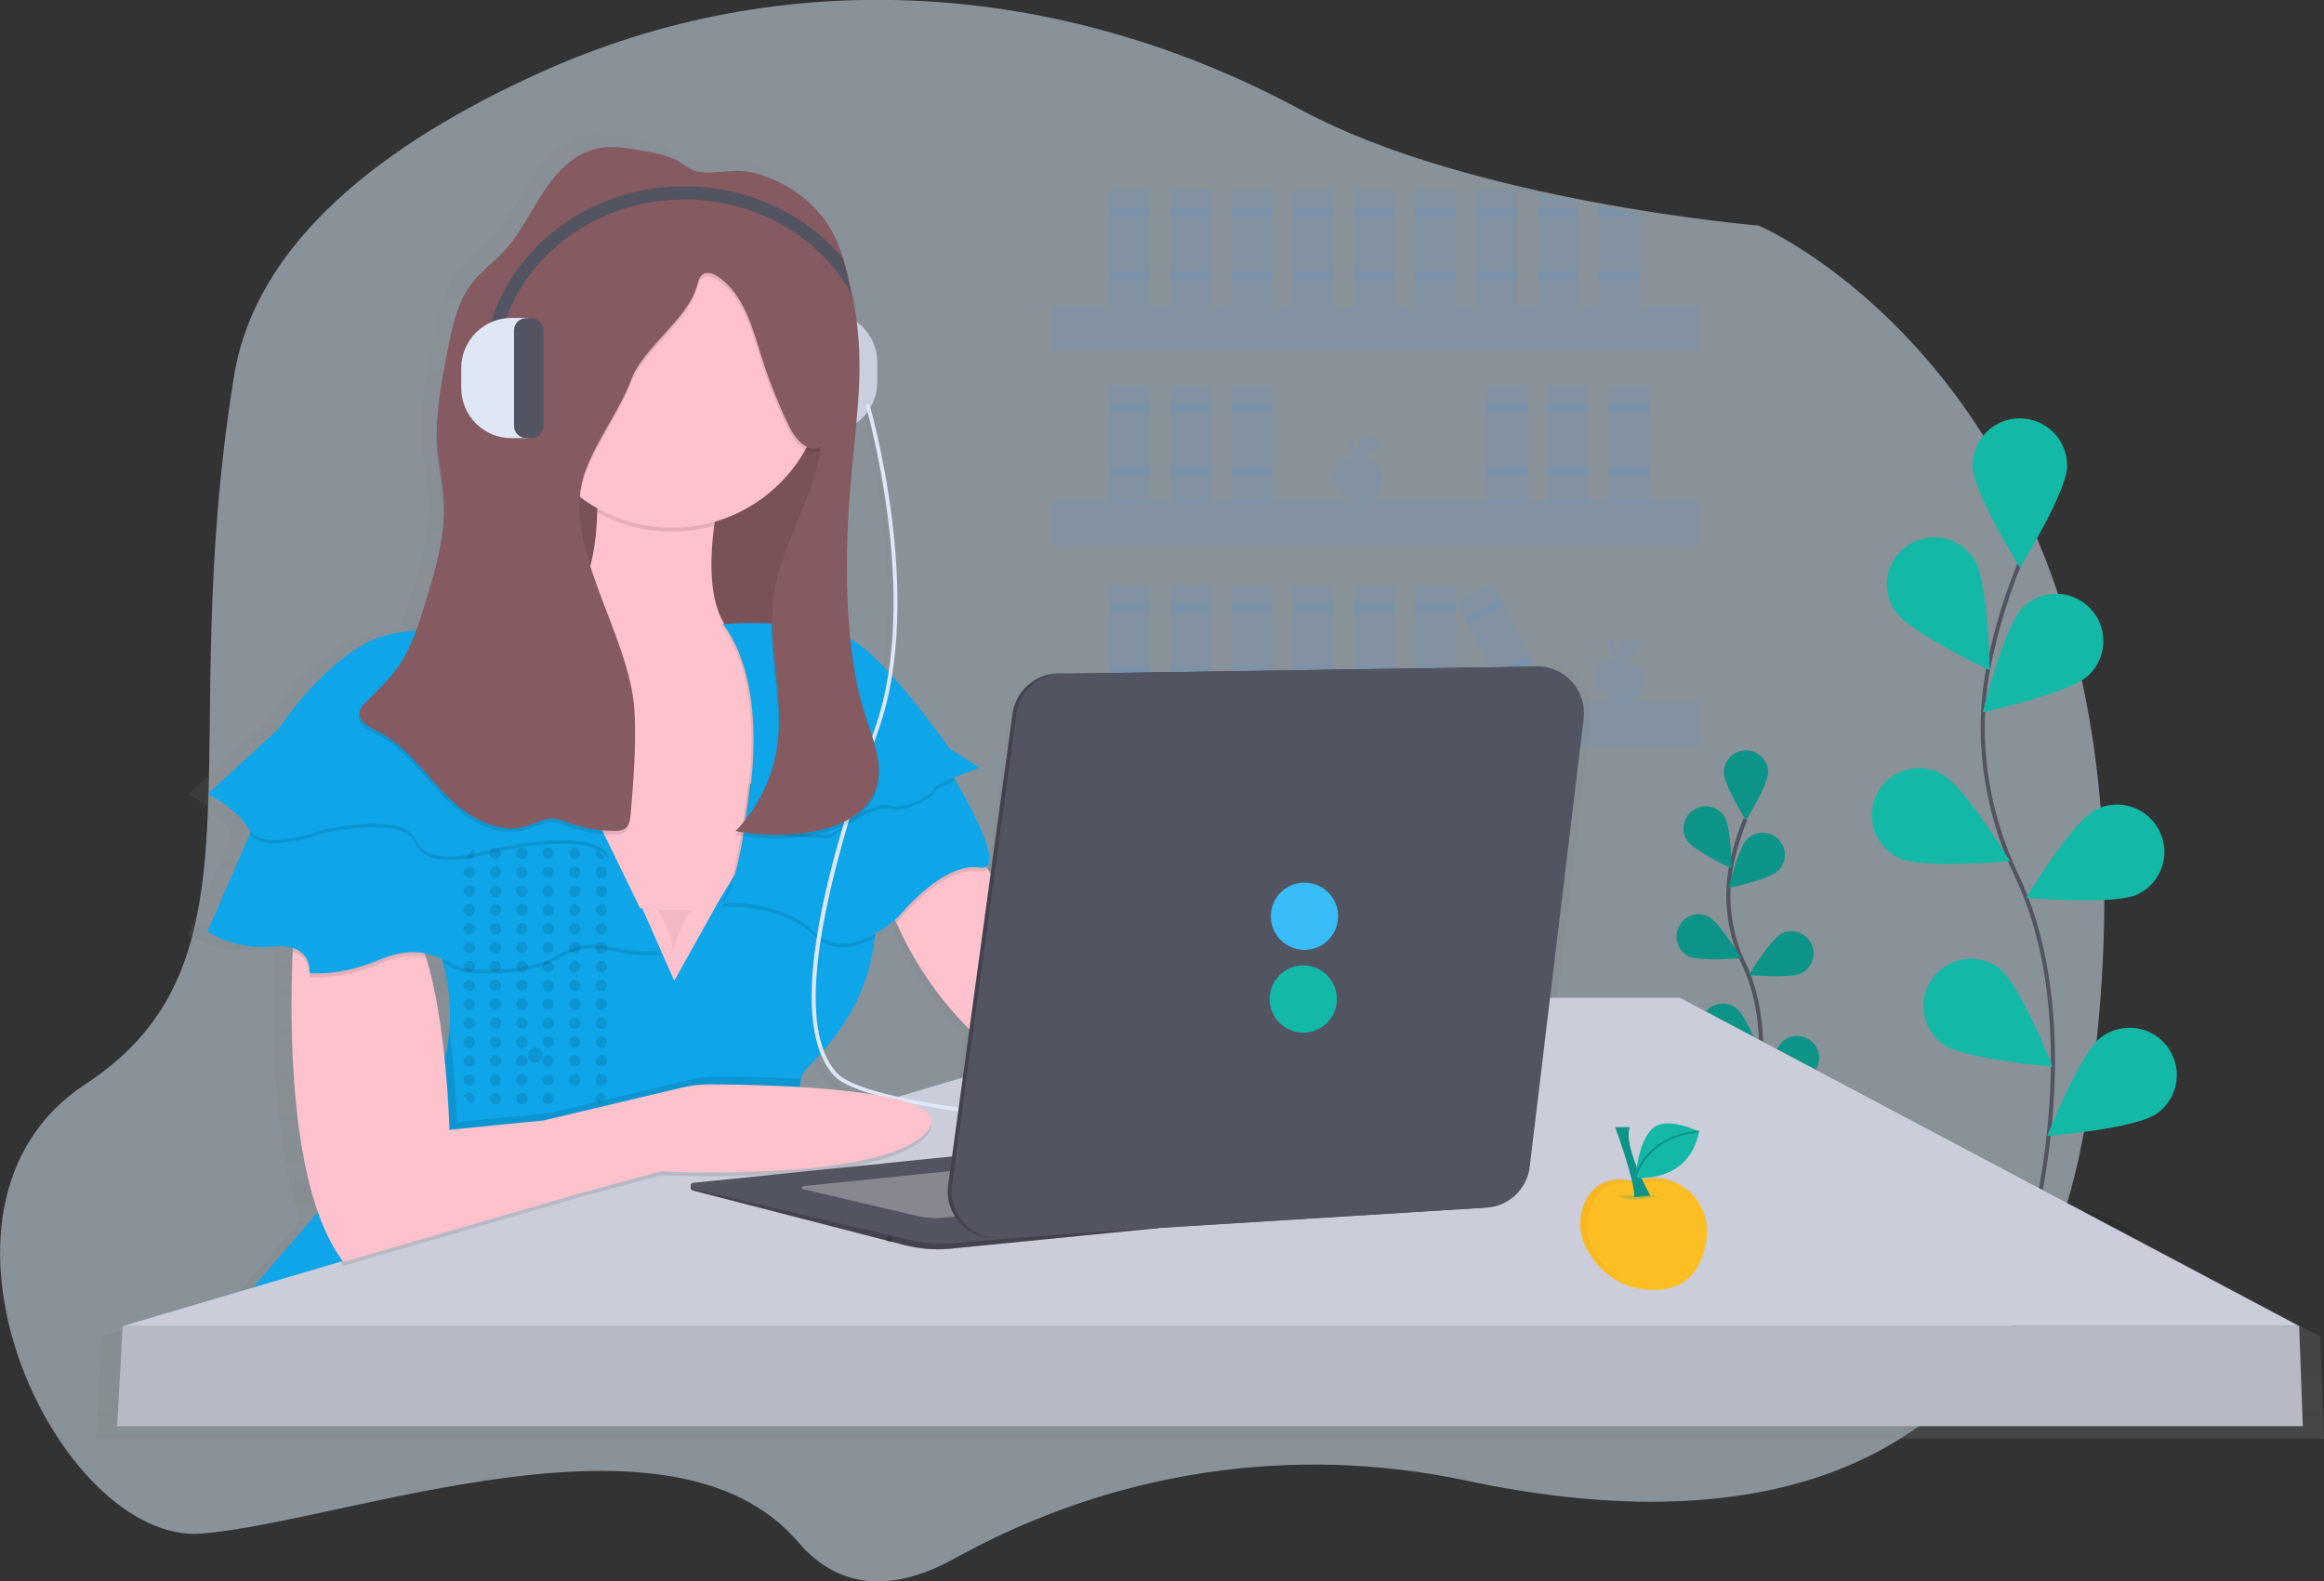 <?xml version="1.0" encoding="utf-8"?>
<!-- Generator: Adobe Illustrator 24.1.1, SVG Export Plug-In . SVG Version: 6.00 Build 0)  -->
<svg version="1.1" id="_x33_10c3e5b-d44f-464b-a9f2-e9edade79978"
	 xmlns="http://www.w3.org/2000/svg" xmlns:xlink="http://www.w3.org/1999/xlink" x="0px" y="0px" viewBox="0 0 1140.2 776"
	 style="enable-background:new 0 0 1140.2 776;" xml:space="preserve">
<rect x="0" y="0" width="1140.2" height="776" fill="#333333" stroke="none"/>
<style type="text/css">
	.st0{opacity:0.5;fill:#E0F2FE;enable-background:new    ;}
	.st1{opacity:0.1;fill:#428DFC;enable-background:new    ;}
	.st2{opacity:0.1;}
	.st3{fill:#428DFC;}
	.st4{opacity:0.2;fill:#428DFC;enable-background:new    ;}
	.st5{opacity:0.1;enable-background:new    ;}
	.st6{fill:none;stroke:#535461;stroke-width:2;stroke-miterlimit:10;}
	.st7{fill:#14B8A6;}
	.st8{fill:#0D9488;}
	.st9{fill:url(#SVGID_1_);}
	.st10{fill:#DFE6F5;}
	.st11{fill:#535461;}
	.st12{fill:#865A61;}
	.st13{fill:#FDC2CC;}
	.st14{fill:#0EA5E9;}
	.st15{fill:#CBCDDA;}
	.st16{opacity:0.2;enable-background:new    ;}
	.st17{opacity:0.3;fill:#FFFFFF;enable-background:new    ;}
	.st18{opacity:5.000000e-02;enable-background:new    ;}
	.st19{fill:#FBBF24;}
	.st20{opacity:0.1;fill:#D97706;enable-background:new    ;}
	.st21{opacity:0.2;fill:#0D9488;enable-background:new    ;}
	.st22{fill:#38BDF8;}
</style>
<path class="st0" d="M468.6,764.6c77.1-42.7,165.1-56.3,251.2-38c121.9,25.9,275.2,15.8,304.8-184.2
	c50.7-341.5-161.7-431.7-161.7-431.7S721.6,98.9,638.1,53.8c-118.7-64-254.3-72.2-373.5-18c-76.3,34.6-139.1,82.8-149.8,148.9
	c-30,185,19.3,286.9-72.9,347.3S28.5,758.3,99.1,752.5s230.3-68.7,292.5,4.2C413.8,782.6,441.7,779.5,468.6,764.6z"/>
<rect x="516.3" y="150.2" class="st1" width="318" height="22"/>
<rect x="516.3" y="245.2" class="st1" width="318" height="22"/>
<rect x="516.3" y="344.2" class="st1" width="318" height="22"/>
<rect x="544.3" y="93.2" class="st1" width="20" height="57"/>
<rect x="544.3" y="102.2" class="st1" width="20" height="4"/>
<rect x="544.3" y="133.2" class="st1" width="20" height="4"/>
<rect x="574.3" y="93.2" class="st1" width="20" height="57"/>
<rect x="574.3" y="102.2" class="st1" width="20" height="4"/>
<rect x="574.3" y="133.2" class="st1" width="20" height="4"/>
<rect x="604.3" y="93.2" class="st1" width="20" height="57"/>
<rect x="604.3" y="102.2" class="st1" width="20" height="4"/>
<rect x="604.3" y="133.2" class="st1" width="20" height="4"/>
<rect x="634.3" y="93.2" class="st1" width="20" height="57"/>
<rect x="634.3" y="102.2" class="st1" width="20" height="4"/>
<rect x="634.3" y="133.2" class="st1" width="20" height="4"/>
<rect x="664.3" y="93.2" class="st1" width="20" height="57"/>
<rect x="664.3" y="102.2" class="st1" width="20" height="4"/>
<rect x="664.3" y="133.2" class="st1" width="20" height="4"/>
<rect x="694.3" y="93.2" class="st1" width="20" height="57"/>
<rect x="694.3" y="102.2" class="st1" width="20" height="4"/>
<rect x="694.3" y="133.2" class="st1" width="20" height="4"/>
<rect x="724.3" y="93.2" class="st1" width="20" height="57"/>
<rect x="724.3" y="102.2" class="st1" width="20" height="4"/>
<rect x="724.3" y="133.2" class="st1" width="20" height="4"/>
<rect x="726.3" y="287.2" transform="matrix(0.894 -0.448 0.448 0.894 -63.398 363.501)" class="st1" width="20" height="57"/>
<rect x="718.4" y="298" transform="matrix(0.894 -0.448 0.448 0.894 -57.217 358.288)" class="st1" width="20" height="4"/>
<rect x="732.3" y="325.7" transform="matrix(0.894 -0.448 0.448 0.894 -68.157 367.452)" class="st1" width="20" height="4"/>
<rect x="544.3" y="189.2" class="st1" width="20" height="57"/>
<rect x="544.3" y="198.2" class="st1" width="20" height="4"/>
<rect x="544.3" y="229.2" class="st1" width="20" height="4"/>
<rect x="574.3" y="189.2" class="st1" width="20" height="57"/>
<rect x="574.3" y="198.2" class="st1" width="20" height="4"/>
<rect x="574.3" y="229.2" class="st1" width="20" height="4"/>
<rect x="604.3" y="189.2" class="st1" width="20" height="57"/>
<rect x="604.3" y="198.2" class="st1" width="20" height="4"/>
<rect x="604.3" y="229.2" class="st1" width="20" height="4"/>
<rect x="729.3" y="189.2" class="st1" width="20" height="57"/>
<rect x="729.3" y="198.2" class="st1" width="20" height="4"/>
<rect x="729.3" y="229.2" class="st1" width="20" height="4"/>
<rect x="759.3" y="189.2" class="st1" width="20" height="57"/>
<rect x="759.3" y="198.2" class="st1" width="20" height="4"/>
<rect x="759.3" y="229.2" class="st1" width="20" height="4"/>
<rect x="789.3" y="189.2" class="st1" width="20" height="57"/>
<rect x="789.3" y="198.2" class="st1" width="20" height="4"/>
<rect x="789.3" y="229.2" class="st1" width="20" height="4"/>
<rect x="544.3" y="287.2" class="st1" width="20" height="57"/>
<rect x="544.3" y="296.2" class="st1" width="20" height="4"/>
<rect x="544.3" y="327.2" class="st1" width="20" height="4"/>
<rect x="574.3" y="287.2" class="st1" width="20" height="57"/>
<rect x="574.3" y="296.2" class="st1" width="20" height="4"/>
<rect x="574.3" y="327.2" class="st1" width="20" height="4"/>
<rect x="604.3" y="287.2" class="st1" width="20" height="57"/>
<rect x="604.3" y="296.2" class="st1" width="20" height="4"/>
<rect x="604.3" y="327.2" class="st1" width="20" height="4"/>
<rect x="634.3" y="287.2" class="st1" width="20" height="57"/>
<rect x="634.3" y="296.2" class="st1" width="20" height="4"/>
<rect x="634.3" y="327.2" class="st1" width="20" height="4"/>
<rect x="664.3" y="287.2" class="st1" width="20" height="57"/>
<rect x="664.3" y="296.2" class="st1" width="20" height="4"/>
<rect x="664.3" y="327.2" class="st1" width="20" height="4"/>
<rect x="694.3" y="287.2" class="st1" width="20" height="57"/>
<rect x="694.3" y="296.2" class="st1" width="20" height="4"/>
<rect x="694.3" y="327.2" class="st1" width="20" height="4"/>
<path class="st1" d="M774.3,98.3v51.9h-20V94.5C761,95.7,767.6,96.9,774.3,98.3z"/>
<rect x="754.3" y="102.2" class="st1" width="20" height="4"/>
<rect x="754.3" y="133.2" class="st1" width="20" height="4"/>
<path class="st1" d="M804.3,105.2v45h-20v-49.8c2.6,0.6,5.2,1.2,7.8,1.8C796.1,103.2,800.2,104.2,804.3,105.2z"/>
<path class="st1" d="M804.3,105.2v1h-20v-4h7.8C796.1,103.2,800.2,104.2,804.3,105.2z"/>
<rect x="784.3" y="133.2" class="st1" width="20" height="4"/>
<g class="st2">
	<path class="st3" d="M664.7,225.5c0,0-6.1-2.1-9,3.3c-1.6,2.9-1.5,6.5,0.1,9.4c1.9,3.5,5.9,8,13.3,7.6c6.3-0.3,8.5-5.2,9-9.7
		c0.7-5.5-3.2-10.5-8.7-11.1c-1.5-0.2-3.1,0-4.5,0.5H664.7z"/>
	<path class="st1" d="M657.1,238.6c-1.6-2.9-1.7-6.4-0.1-9.4c2.9-5.3,9-3.3,9-3.3l0.3-0.1c2.3-0.8,4.9-0.8,7.1,0.2
		c-2.5-1.5-5.6-1.8-8.4-0.8l-0.3,0.1c0,0-6.1-2.1-9,3.3c-1.6,2.9-1.5,6.5,0.1,9.4c1.5,2.9,3.9,5.1,6.9,6.5
		C660.3,243.1,658.4,241.1,657.1,238.6z"/>
	<path class="st4" d="M661.5,228.1c0,0,2.3,1.8,7.7,0"/>
	<path class="st3" d="M661,215.2c0,0,3.8,10.4,3.5,13.2l3-0.3c0,0-5.1-9.1-3.8-12.9H661z"/>
	<path class="st4" d="M661,215.2c0,0,3.8,10.4,3.5,13.2l3-0.3c0,0-5.1-9.1-3.8-12.9H661z"/>
	<path class="st3" d="M676.8,216.1c0,0-6.1-3.1-8.8-0.5s-3.1,9.1-3.1,9.1S674.8,226,676.8,216.1z"/>
	<path class="st1" d="M676.8,216.1c0,0-6.1-3.1-8.8-0.5s-3.1,9.1-3.1,9.1S674.8,226,676.8,216.1z"/>
	<path class="st3" d="M664.9,224.7c0,0,1.6-7.6,11.9-8.6"/>
</g>
<g class="st2">
	<path class="st3" d="M792.7,324.5c0,0-6.1-2.1-9,3.3c-1.6,2.9-1.5,6.5,0.1,9.4c1.9,3.5,5.9,8,13.3,7.6c6.3-0.3,8.5-5.2,9-9.7
		c0.7-5.5-3.2-10.5-8.7-11.1c-1.5-0.2-3.1,0-4.5,0.5L792.7,324.5z"/>
	<path class="st1" d="M785.1,337.6c-1.6-2.9-1.7-6.4-0.1-9.4c2.9-5.3,9-3.3,9-3.3l0.3-0.1c2.3-0.8,4.9-0.8,7.1,0.2
		c-2.5-1.5-5.6-1.8-8.4-0.8l-0.3,0.1c0,0-6.1-2.1-9,3.3c-1.6,2.9-1.5,6.5,0.1,9.4c1.5,2.9,3.9,5.1,6.9,6.5
		C788.3,342.1,786.4,340.1,785.1,337.6z"/>
	<path class="st4" d="M789.5,327.1c0,0,2.3,1.8,7.7,0"/>
	<path class="st3" d="M789,314.2c0,0,3.8,10.4,3.5,13.2l3-0.3c0,0-5.1-9.1-3.8-12.9L789,314.2L789,314.2z"/>
	<path class="st4" d="M789,314.2c0,0,3.8,10.4,3.5,13.2l3-0.3c0,0-5.1-9.1-3.8-12.9L789,314.2L789,314.2z"/>
	<path class="st3" d="M804.8,315.1c0,0-6.1-3.1-8.8-0.5s-3.1,9.1-3.1,9.1S802.8,325,804.8,315.1z"/>
	<path class="st1" d="M804.8,315.1c0,0-6.1-3.1-8.8-0.5s-3.1,9.1-3.1,9.1S802.8,325,804.8,315.1z"/>
	<path class="st3" d="M792.9,323.7c0,0,1.6-7.6,11.9-8.6"/>
</g>
<ellipse class="st5" cx="995" cy="610.8" rx="54" ry="19.2"/>
<path class="st6" d="M995.1,611c0,0,30.8-104.6-5.8-181.6c-15.3-32.3-20.5-68.6-13.4-103.6c3.4-16.6,8.3-32.9,14.7-48.6"/>
<path class="st7" d="M967.8,228.5c0,12.8,23.2,50,23.2,50s23.2-37.2,23.2-50s-10.4-23.2-23.2-23.2
	C978.2,205.2,967.8,215.6,967.8,228.5C967.8,228.4,967.8,228.5,967.8,228.5L967.8,228.5z"/>
<path class="st7" d="M929.5,299.5c7,10.8,46.7,29.4,46.7,29.4s-0.7-43.8-7.7-54.6c-7-10.8-21.3-13.9-32.1-6.9
	C925.5,274.3,922.5,288.7,929.5,299.5L929.5,299.5z"/>
<path class="st7" d="M931.1,420.8c11.5,5.8,55.1,1.8,55.1,1.8s-22.7-37.5-34.2-43.2c-11.4-5.8-25.4-1.2-31.2,10.3
	C915.1,401.1,919.7,415,931.1,420.8L931.1,420.8z"/>
<path class="st7" d="M953.1,512.3c10.3,7.6,54,11.1,54,11.1S991,482.6,980.7,475s-24.8-5.5-32.5,4.9
	C940.6,490.2,942.8,504.7,953.1,512.3L953.1,512.3z"/>
<path class="st7" d="M1024.8,331.3c-9.2,8.9-52,18.2-52,18.2s10.5-42.5,19.7-51.5s23.8-8.8,32.8,0.3s8.8,23.8-0.3,32.8
	C1025,331.2,1024.9,331.2,1024.8,331.3L1024.8,331.3z"/>
<path class="st7" d="M1049.1,438.7c-11.4,5.8-55.1,1.8-55.1,1.8s22.7-37.5,34.2-43.2c11.4-5.8,25.4-1.2,31.2,10.3
	S1060.6,432.9,1049.1,438.7L1049.1,438.7z"/>
<path class="st7" d="M1058.4,546.3c-10.3,7.6-54,11.1-54,11.1s16.1-40.8,26.4-48.4c10.2-7.7,24.8-5.7,32.5,4.5
	c7.7,10.2,5.7,24.8-4.5,32.5C1058.7,546,1058.6,546.1,1058.4,546.3L1058.4,546.3z"/>
<ellipse class="st5" cx="860.6" cy="555.6" rx="54" ry="19.2"/>
<path class="st6" d="M858.4,558.4c0,0,14.4-49-2.7-85.1c-7.3-15.1-9.5-32.1-6.3-48.6c1.6-7.8,3.9-15.4,6.9-22.8"/>
<path class="st8" d="M845.7,379.1c0,6,10.9,23.4,10.9,23.4s10.9-17.4,10.9-23.4s-4.9-10.9-10.9-10.9S845.7,373.1,845.7,379.1
	L845.7,379.1z"/>
<path class="st8" d="M827.7,412.4c3.3,5,21.9,13.8,21.9,13.8s-0.3-20.5-3.6-25.6c-3.3-5-10-6.5-15-3.2
	C825.9,400.6,824.4,407.4,827.7,412.4z"/>
<path class="st8" d="M828.5,469.3c5.4,2.7,25.8,0.8,25.8,0.8s-10.7-17.5-16-20.3c-5.4-2.7-11.9-0.5-14.6,4.8
	S823.1,466.6,828.5,469.3L828.5,469.3z"/>
<path class="st8" d="M838.8,512.1c4.8,3.6,25.3,5.2,25.3,5.2s-7.5-19.1-12.4-22.7c-4.8-3.6-11.6-2.5-15.2,2.3
	C832.9,501.8,833.9,508.6,838.8,512.1L838.8,512.1z"/>
<path class="st8" d="M872.4,427.3c-4.3,4.2-24.4,8.5-24.4,8.5s4.9-19.9,9.2-24.1s11.2-4.1,15.4,0.2
	C876.8,416.3,876.7,423.1,872.4,427.3L872.4,427.3L872.4,427.3z"/>
<path class="st8" d="M883.8,477.6c-5.4,2.7-25.8,0.8-25.8,0.8s10.7-17.5,16-20.3c5.4-2.7,11.9-0.5,14.6,4.8S889.1,474.9,883.8,477.6
	L883.8,477.6L883.8,477.6z"/>
<path class="st8" d="M888.1,528c-4.8,3.6-25.3,5.2-25.3,5.2s7.5-19.1,12.4-22.7c4.8-3.6,11.6-2.6,15.2,2.3
	C894,517.6,892.9,524.4,888.1,528z"/>
<linearGradient id="SVGID_1_" gradientUnits="userSpaceOnUse" x1="623.54" y1="587.9" x2="623.54" y2="-51.927" gradientTransform="matrix(1 0 0 1 -29.89 118)">
	<stop  offset="0" style="stop-color:#808080;stop-opacity:0.25"/>
	<stop  offset="0.54" style="stop-color:#808080;stop-opacity:0.12"/>
	<stop  offset="1" style="stop-color:#808080;stop-opacity:0.1"/>
</linearGradient>
<path class="st9" d="M1138.3,655.8L828.7,491.6h-64.9l16.8-139.8c1.5-12.7-7.5-24.3-20.2-25.8c-0.2,0-0.3,0-0.5-0.1l-1.7,0.1H758
	l-236.2,3.6c-12.5-0.9-23.8,7.4-26.6,19.6l-11,80.4l-1.6-2.4l-0.8-1.2c5.8-3.8-5.7-26.3-15.4-43l-0.9-1.5c6.2-2.6,13-5,13-5
	l-15.2-9.5c0,0-13.9-20.2-28.8-36.5c10-62.6-11.1-135-11.4-136l-0.6,0.1c2.9-4.7,4.5-10.2,4.5-15.8l0,0c0-8.6-3.7-16.8-10.1-22.5
	c-0.6-5.4-1.4-10.9-2.7-16.7l0,0c-0.2-1-0.5-2.1-0.7-3.2c-1.1-5-2.3-10-3.8-14.9c-1-3.5-2.3-6.9-3.9-10.2
	c-7.8-16.6-24-28.5-41.8-32.7c-9.1-2.2-18.5,1.2-27.1-0.4c-4.3-0.8-8.1-4.9-12.3-6.6c-5.3-2.1-11.1-3.1-16.7-4
	c-7-1.2-14.3-2.3-21.2-0.8c-11.5,2.5-20.3,11.8-26.7,21.7c-6.4,9.8-11.5,20.7-19.4,29.4c-5.3,5.8-11.9,10.5-16.6,16.7
	c-7,9.2-9.4,21-11.7,32.4c-2.8,14.1-5.6,28.3-5.5,42.6c0,3.3,0.1,6.6,0.3,10c0.7,8.5,2.7,16.9,3.1,25.5c0,0.9,0.1,1.8,0.1,2.8
	c-0.1,15.6-4.7,31-9.3,46c-1.5,4.8-2.9,9.6-4.7,14.3c-9.2,0.8-18,2.6-24.7,6.2c-24.5,13.1-43.4,42.4-43.4,42.4l-35.9,33
	c0,0,14.2,6.6,20.8,17.9c0.2,0.4,0.5,0.8,0.8,1.1l-0.5,1.2l-21.1,48.6c0,0,13.2,9.4,33,7.5c3.2-0.4,6.5-0.2,9.6,0.7
	c0,0.6-0.1,1.2-0.1,1.8c-1.2,27.8-1.9,88.8,12.6,130l-32.5,38l-65,19.3l-2.8,50h1093.1L1138.3,655.8z M200.8,469.4
	c2.8,0.6,5.5,1.4,8.1,2.6v34.8c-1.7-12.3-4.1-24.9-7.4-35.3C201.3,470.7,201.1,470.1,200.8,469.4z M388.5,536.3c0-0.1,0-0.2,0-0.4
	c0-1.2,0.2-2.4,0.5-3.6c0.4-1.8,1.3-3.5,2.6-4.9c2.4-2.4,4.9-5,7.4-7.8c1.5,4,3.7,7.6,6.5,10.8c3.2,3.6,10.3,6.8,20.4,9.7
	C413.6,538.2,401.1,536.9,388.5,536.3L388.5,536.3z M470.1,531.5l-32.7,9.7c-15.5-3.5-26.4-7.4-30.5-12c-2.8-3.3-5.1-7.1-6.5-11.2
	c11.7-13.5,23-31.7,25.6-56.5c0.1-0.7,0.1-1.3,0.2-2c3.5-2,6.9-4.4,10-7l0.6,1.4c8.8,20,21.2,38.1,36.7,53.6L470.1,531.5z
	 M421.7,196.1c2.6,9.3,20,74.9,11.3,132.6c-5.4-5.9-10.9-11.1-15.9-14.5c-1.2-0.8-2.4-1.5-3.6-2.2c-1.1-10.6-1.6-21.5-1.7-32.4
	c0.1-13.5,0.9-26.8,2-39.5c1.2-13.5,2.6-26.3,3.5-38.9C418.9,199.6,420.4,197.9,421.7,196.1z"/>
<path class="st10" d="M405.8,212.2h-8.5l0,0v-59l0,0h8.5c13.6,0,24.6,11,24.6,24.6v9.8C430.3,201.2,419.4,212.2,405.8,212.2
	L405.8,212.2z"/>
<path class="st11" d="M398.4,212.2H396c-3.3,0-6-2.7-6-6v-46.9c0-3.3,2.7-6,6-6h2.4c3.3,0,6,2.7,6,6v46.9
	C404.5,209.5,401.8,212.2,398.4,212.2z"/>
<g class="st2">
	<path d="M405.8,212.2h-8.5l0,0v-59l0,0h8.5c13.6,0,24.6,11,24.6,24.6v9.8C430.3,201.2,419.4,212.2,405.8,212.2L405.8,212.2z"/>
	<path d="M398.4,212.2H396c-3.3,0-6-2.7-6-6v-46.9c0-3.3,2.7-6,6-6h2.4c3.3,0,6,2.7,6,6v46.9C404.5,209.5,401.8,212.2,398.4,212.2z"
		/>
</g>
<rect x="260.7" y="184.4" class="st12" width="149.1" height="154.6"/>
<rect x="260.7" y="163.1" class="st5" width="149.1" height="154.6"/>
<path class="st13" d="M404.7,312.7l-9,65.4l-4.2,30.7l-1.6,11.3l-13.1,25.5l-24,46.8l-46.3,5.6l-81.4-114.9c0,0-42.6-81.5,22.2-74.1
	c36.4,4.2,45-28.4,45.7-57.8c0.2-14.8-1.2-29.6-4-44.1l64.8,31.5c-1.5,7-2.6,13.5-3.4,19.4c-3.2,24.1-0.5,39.1,4.9,48.1
	C369.9,330.3,404.7,312.7,404.7,312.7z"/>
<path class="st5" d="M353.8,238.6c-1.5,7-2.6,13.5-3.4,19.4c-6.7,1.9-13.7,2.9-20.7,2.9c-12.9,0-25.5-3.3-36.8-9.6
	c0.2-14.8-1.2-29.6-4-44.1L353.8,238.6z"/>
<circle class="st13" cx="329.7" cy="184" r="75"/>
<path class="st14" d="M429.7,610.9L121.4,635l50-58.3c53.7-32.8,53.2-77.8,46.1-105.8c-2.2-9-5.6-17.6-9.9-25.7l106.6,0.5h0.9
	l8.8,19.9l0.4,0.9l6.5,14.8l22.2-39.8l7.7-12.5l4.3-7c0,0,63.9-14.8,64.8,23.1c0.1,4.4-0.1,8.7-0.5,13.1
	c-3.2,30.6-19.9,50.9-33.8,64.7C379.7,538.7,429.7,610.9,429.7,610.9z"/>
<path class="st14" d="M392.9,529.5c-2.3,9,3.4,24.5,11,39.7c-36.3,3.9-76,1.9-76,1.9l-40.8,11.1l-114.8,33.3
	c-5-6.5-9-14.6-12.3-23.8l11.4-13.3c35.8-21.9,47.5-49.2,49.2-73.3c0.7-10.9-0.4-21.9-3.2-32.5c-2.2-9-5.6-17.6-9.9-25.7l106.6,0.5
	h0.9l8.8,19.9l0.4,0.9l6.5,14.8l22.2-39.8l7.7-12.5l4.3-7c0,0,63.9-14.8,64.8,23.2c0.1,4.4-0.1,8.7-0.5,13.1
	c-3.2,30.6-19.9,50.9-33.8,64.7C394.2,526.1,393.3,527.8,392.9,529.5z"/>
<path class="st13" d="M633.5,577.6c-1.8,22.2-55.6-7.4-55.6-7.4s-16.7-5.6-73.2-41.7c-28.7-18.3-51.3-44.7-65-75.9
	c-2.2-4.8-4-9.8-5.4-14.9l38.9-28.7l11.3,17.4l37.7,57.6l55.6,37C577.9,521,635.3,555.3,633.5,577.6z"/>
<polygon class="st15" points="1128,650.7 60.2,650.7 167.1,619.1 434.3,540 604.7,489.6 824.2,489.6 "/>
<polygon class="st15" points="60.2,650.7 57.5,699.8 1129.8,699.8 1128,650.7 "/>
<polygon class="st5" points="60.2,650.7 57.5,699.8 1129.8,699.8 1128,650.7 "/>
<path class="st11" d="M340.2,581.3l225.7-23.2l2.8,44.5l-103.2,10.2c-7.1,0.6-14.3,0-21.2-1.7L340,584.2c-0.8-0.2-1.3-1-1.1-1.8
	C339.1,581.8,339.6,581.4,340.2,581.3z"/>
<path class="st16" d="M340.2,581.3l225.7-23.2l2.8,44.5l-103.2,10.2c-7.1,0.6-14.3,0-21.2-1.7L340,584.2c-0.8-0.2-1.3-1-1.1-1.8
	C339.1,581.8,339.6,581.4,340.2,581.3z"/>
<path class="st11" d="M340.2,580.4l227.5-23.2l2.8,44.5L467.3,610c-7.1,0.6-14.3,0-21.2-1.6L340,583.3c-0.8-0.2-1.3-1-1.1-1.8
	C339,580.9,339.5,580.4,340.2,580.4z"/>
<path class="st17" d="M394.1,582l120.3-12.3l1.5,23.5l-54.5,4.4c-3.8,0.3-7.5,0-11.2-0.9L394,583.5c-0.4-0.1-0.7-0.5-0.6-0.9
	C393.5,582.3,393.8,582,394.1,582z"/>
<path class="st5" d="M484.6,426.4c-0.7,1-2,1.5-3.9,1.2c-18.5-2.8-39.8,24.1-39.8,24.1s-0.4,0.4-1.1,1c-2.2-4.8-4-9.8-5.4-14.9
	l38.9-28.8L484.6,426.4z"/>
<path class="st5" d="M429.2,460c-8.7,4.8-20.7,8.3-30-1c-16.1-16.1-44.5-14-46.2-13.9c2.9-0.4,5.5-6.3,7.6-14.3l4.3-7
	c0,0,63.9-14.8,64.8,23.2C429.8,451.3,429.7,455.7,429.2,460z"/>
<path class="st5" d="M395.7,378.1l-5.8,42l-13.1,25.5c-8.1-2.1-16.5-2.9-24.8-2.3c9.2-1.3,15.2-58.8,15.2-58.8l0.5-0.1L395.7,378.1z
	"/>
<path class="st14" d="M480.7,425.7c-18.5-2.8-39.8,24.1-39.8,24.1s-25,24.1-41.7,7.4c-16.1-16.1-44.5-14-46.2-13.9
	c9.2-1.3,15.2-58.8,15.2-58.8l0.5-0.1l88.9-19.8c0,0,5.3,8.1,11.3,18.5C479.6,401.7,492.6,427.5,480.7,425.7z"/>
<path class="st5" d="M458.4,388.6c0.9,1.9-14.8,11.1-22.2,8.3c-7.4-2.8-25.9,12-27.8,13.9c-1.8,1.9-43.5-2.8-43.5-2.8
	c1.7-7.8,3-15.8,3.7-23.8l88.9-19.8c0,0,5.3,8.1,11.3,18.5C463.3,385.3,458,387.7,458.4,388.6z"/>
<path class="st5" d="M404.7,312.7l-9,65.4l-4.2,30.7c-12.4-0.9-27.5-2.6-27.5-2.6s15.7-65.8-10.2-100c0,0,0.5,0,1.5-0.1
	C369.9,330.3,404.7,312.7,404.7,312.7z"/>
<path class="st14" d="M354.7,306.2c0,0,47.2-3.7,65.8,9.3c18.5,13,45.4,51.9,45.4,51.9l14.8,9.3c0,0-23.1,8.3-22.2,10.2
	s-14.8,11.1-22.2,8.3c-7.4-2.8-25.9,12-27.8,13.9s-43.5-2.8-43.5-2.8S380.7,340.5,354.7,306.2z"/>
<path class="st10" d="M695.9,561.3c-10.7-0.3-262.8-6.8-286.8-33.6c-25.6-28.6-0.8-110.9,20.2-170.4c22.8-64.7-4.4-157.7-4.6-158.7
	l1.8-0.5c0.3,1.1,27.6,94.6,4.6,159.8c-32.6,92.5-39.3,147.6-20.6,168.5c23.5,26.3,282.9,33,285.5,33L695.9,561.3z"/>
<path class="st11" d="M521.7,330.6l233.1-3.5c12.5,1.3,21.6,12.4,20.3,24.9c0,0.1,0,0.3,0,0.4l-26.5,220.2
	c-1.3,10.9-10.2,19.3-21.2,20l-238.3,14.8c-12.5,0.8-23.3-8.8-24.1-21.3c-0.1-1.6,0-3.1,0.2-4.7L496.8,350
	C498.7,337.9,509.6,329.4,521.7,330.6z"/>
<path class="st16" d="M521.7,330.6l233.1-3.5c12.5,1.3,21.6,12.4,20.3,24.9c0,0.1,0,0.3,0,0.4l-26.5,220.2
	c-1.3,10.9-10.2,19.3-21.2,20l-238.3,14.8c-12.5,0.8-23.3-8.8-24.1-21.3c-0.1-1.6,0-3.1,0.2-4.7L496.8,350
	C498.7,337.9,509.6,329.4,521.7,330.6z"/>
<path class="st11" d="M523.5,330.6l233.1-3.5c12.5,1.3,21.6,12.4,20.4,24.9c0,0.1,0,0.3,0,0.4l-26.5,220.2
	c-1.3,10.9-10.2,19.3-21.2,20L491,607.4c-12.5,0.8-23.3-8.8-24.1-21.3c-0.1-1.6,0-3.1,0.2-4.7L498.7,350
	C500.6,337.9,511.5,329.4,523.5,330.6z"/>
<path class="st5" d="M403.9,569.2c-36.3,3.9-76,1.9-76,1.9l-40.8,11.1l-114.8,33.3c-5-6.5-9-14.6-12.3-23.8l11.4-13.3
	c35.8-21.9,47.5-49.2,49.2-73.3c3.1,24,3.6,45.5,3.6,45.5l46.3-4.6l67.3-16c4.6-1.1,9.4-1.7,14.1-1.7c8.8,0,24.4,0.2,41,1.1
	C390.6,538.5,396.3,554,403.9,569.2z"/>
<path class="st5" d="M454.7,557.2c-21.3,25-130.6,19.5-130.6,19.5l-40.8,11.1l-114.8,33.3c-0.5-0.7-1-1.3-1.5-2L434.3,540
	C451.4,543.4,461.9,548.8,454.7,557.2z"/>
<path class="st13" d="M454.7,555.3c-21.3,25-130.6,19.5-130.6,19.5l-40.8,11.1l-114.8,33.3c-27-35-26.4-118.4-24.9-152.2
	c0.4-9.1,0.9-14.5,0.9-14.5s38.9-24.1,56.5,0c3.1,4.3,5.8,10.3,8,17.3c10.2,32.1,11.5,84.6,11.5,84.6l46.3-4.6l67.3-16
	c4.6-1.1,9.4-1.7,14.1-1.7C376,532.2,473,533.9,454.7,555.3z"/>
<path class="st5" d="M209,469.8c-5.9-1.3-13.1-1-22.8,3.1c-19.4,8.3-34.3,6.5-34.3,6.5s1.2-9.5-8.3-12.3c0.4-9.1,0.9-14.5,0.9-14.5
	s38.9-24.1,56.5,0C204.1,456.8,206.8,462.8,209,469.8z"/>
<path class="st5" d="M324.1,468.3L324.1,468.3c-0.6,0.1-9,1.7-25-1.9c-16.7-3.7-23.1,3.7-32.4,7.4s-33.3,5.6-42.6,1.9
	c-2.2-0.9-4.4-2-6.7-3c-2.2-9-5.5-17.6-9.9-25.7l106.6,0.5l9.7,19.9L324.1,468.3z"/>
<path class="st14" d="M324.1,466.4c0,0-8.3,1.8-25-1.8c-16.7-3.7-23.1,3.7-32.4,7.4s-33.3,5.6-42.6,1.8s-18.5-11.1-38-2.8
	s-34.3,6.5-34.3,6.5s1.9-14.8-17.6-13s-32.4-7.4-32.4-7.4l20.7-47.7l6.2-14.3l154.9-10.6h0.7L324.1,466.4z"/>
<path class="st5" d="M299.1,422c-10.2-16.7-63.9-1.9-63.9-1.9s-25.9,7.4-31.5-6.5s-45.3-4.7-45.3-4.7s-28.9,10.8-35.8,0.4l6.2-14.3
	l154.9-10.6L299.1,422z"/>
<path class="st14" d="M254.7,312.7c0,0-50.9-10.2-75,2.8s-42.6,41.7-42.6,41.7l-35.2,32.4c0,0,13.9,6.5,20.4,17.6
	c6.5,11.1,36.1,0,36.1,0s39.8-9.3,45.4,4.6s31.5,6.5,31.5,6.5s53.7-14.8,63.9,1.9L254.7,312.7z"/>
<path class="st5" d="M313.4,75.4c-6.9-1.2-14-2.3-20.8-0.8c-11.3,2.4-19.9,11.6-26.2,21.2c-6.3,9.6-11.2,20.3-19.1,28.8
	c-5.2,5.7-11.7,10.3-16.3,16.4c-6.9,9.1-9.3,20.6-11.5,31.8c-3.2,16.4-6.5,33-5.1,49.7c0.7,8.4,2.6,16.6,3.1,25
	c0.9,16.9-4.1,33.5-9,49.6c-3.4,11.2-6.9,22.6-13.7,32.1c-4.5,6.3-10.2,11.6-15.7,17.1c-1.3,1.1-2.3,2.6-2.9,4.2
	c-1.2,4.8,4.6,8,9,10.2c13.5,6.7,22.3,19.9,32.8,30.7s25.5,20.1,39.9,15.8c4.3-1.3,8.3-3.7,12.8-3.7c3,0,5.9,1.3,8.7,2.3
	c7.1,2.5,14.6,3.7,22.1,3.7c1.7,0.1,3.3-0.2,4.8-1c2.2-1.5,2.7-4.5,2.9-7.2c1.4-16.8,2.8-33.7,1.9-50.5
	c-2.2-38.2-37.4-82.3-24-118.1c5.8-15.6,16.5-29.1,22.4-44.6c6.2-16.4,28.2-29.8,32.5-46.8c0.5-1.9,1.2-4,2.8-5
	c2.3-1.4,5.3-0.2,7.5,1.4c12.6,8.7,16.7,25.1,21.3,39.7c3.7,11.8,8.3,23.3,13.7,34.3c3,6,9.4,13,15.1,9.3
	c-2.8,25.3-19.2,47.4-23,72.5c-3.6,24.5,5.1,49.6,1.8,74.1c-2.2,15.8-9.4,30.5-20.5,42c12.5,2.5,25.3,2.6,37.8,0.3
	c12.7-2.3,26.3-8.3,30.9-20.4c5-13.3-2.7-27.5-6.7-41.1c-9.4-32.8-8.7-71.6-5.7-105.6c3.1-35,7.7-65.6-0.1-99.8
	c-1.9-8.4-3.9-16.9-7.5-24.6c-7.7-16.4-23.7-28.1-41.1-32.2c-9-2.1-18.2,1.2-26.6-0.4c-4.2-0.8-8-4.8-12.1-6.5
	C324.6,77.3,318.9,76.4,313.4,75.4z"/>
<path class="st12" d="M429.6,387.7c-4.6,12.1-18.2,18.1-30.9,20.4c-12.5,2.2-25.4,2.1-37.8-0.3c11.1-11.5,18.2-26.2,20.5-42
	c3.4-24.5-5.4-49.6-1.8-74.1c3.7-25.2,20.1-47.3,23-72.5c-5.6,3.6-12.1-3.3-15.1-9.3c-5.4-11.1-10-22.6-13.7-34.3
	c-4.6-14.6-8.7-31-21.3-39.7c-2.2-1.5-5.2-2.8-7.5-1.4c-1.7,1-2.3,3.1-2.8,5c-4.3,17-26.3,30.4-32.5,46.8
	c-5.9,15.6-16.6,29-22.4,44.6c-13.4,35.8,21.9,79.9,24,118.1c0.9,16.9-0.5,33.7-1.9,50.5c-0.2,2.7-0.7,5.7-2.9,7.2
	c-1.5,0.8-3.1,1.1-4.8,1c-7.5,0-14.9-1.2-22-3.7c-2.8-1-5.7-2.2-8.7-2.3c-4.5-0.1-8.5,2.4-12.8,3.7c-14.4,4.3-29.5-5-39.9-15.8
	s-19.4-23.9-32.8-30.6c-4.4-2.2-10.2-5.4-9-10.2c0.6-1.6,1.6-3.1,2.9-4.2c5.5-5.5,11.2-10.8,15.7-17.1c6.7-9.5,10.3-20.9,13.7-32.1
	c4.9-16.2,9.9-32.8,9-49.6c-0.4-8.4-2.3-16.6-3.1-25c-1.4-16.6,1.8-33.3,5.1-49.7c2.2-11.2,4.6-22.7,11.5-31.8
	c4.7-6.2,11.1-10.7,16.3-16.4c7.8-8.5,12.7-19.2,19.1-28.8c6.3-9.6,14.9-18.8,26.2-21.2c6.8-1.5,13.9-0.4,20.8,0.8
	c5.5,0.9,11.1,1.9,16.4,4c4.1,1.6,7.9,5.7,12.1,6.5c8.4,1.6,17.6-1.7,26.6,0.4c17.5,4.1,33.4,15.8,41.1,32.2c1.5,3.2,2.8,6.6,3.8,10
	c1.5,4.8,2.6,9.7,3.7,14.6c0.2,1,0.5,2.1,0.7,3.1l0,0c6.8,32.6,2.4,56.3-0.6,90.1s-3.7,79.3,5.7,112
	C426.9,360.1,434.6,374.4,429.6,387.7z"/>
<path class="st18" d="M322.8,446.5c0,0,7.4,12,7.4,20.4c0,0,5.6-20.4,10.2-20.4"/>
<circle class="st5" cx="243.1" cy="418.7" r="2.8"/>
<circle class="st5" cx="243.1" cy="428" r="2.8"/>
<circle class="st5" cx="243.1" cy="437.3" r="2.8"/>
<circle class="st5" cx="243.1" cy="446.5" r="2.8"/>
<circle class="st5" cx="243.1" cy="455.8" r="2.8"/>
<circle class="st5" cx="243.1" cy="465" r="2.8"/>
<circle class="st5" cx="243.1" cy="474.3" r="2.8"/>
<circle class="st5" cx="243.1" cy="483.6" r="2.8"/>
<circle class="st5" cx="243.1" cy="492.8" r="2.8"/>
<circle class="st5" cx="243.1" cy="502.1" r="2.8"/>
<circle class="st5" cx="243.1" cy="511.4" r="2.8"/>
<circle class="st5" cx="243.1" cy="520.6" r="2.8"/>
<circle class="st5" cx="243.1" cy="529.9" r="2.8"/>
<circle class="st5" cx="243.1" cy="539.1" r="2.8"/>
<path class="st5" d="M232.9,418.7c0,1.5-1.2,2.8-2.8,2.8c-0.6,0-1.3-0.2-1.8-0.6c1.2-1.4,2.5-2.8,3.8-4
	C232.7,417.4,232.9,418,232.9,418.7z"/>
<circle class="st5" cx="230.2" cy="428" r="2.8"/>
<circle class="st5" cx="230.2" cy="437.3" r="2.8"/>
<circle class="st5" cx="230.2" cy="446.5" r="2.8"/>
<circle class="st5" cx="230.2" cy="455.8" r="2.8"/>
<circle class="st5" cx="230.2" cy="465" r="2.8"/>
<circle class="st5" cx="230.2" cy="474.3" r="2.8"/>
<circle class="st5" cx="230.2" cy="483.6" r="2.8"/>
<circle class="st5" cx="230.2" cy="492.8" r="2.8"/>
<circle class="st5" cx="230.2" cy="502.1" r="2.8"/>
<circle class="st5" cx="230.2" cy="511.4" r="2.8"/>
<circle class="st5" cx="230.2" cy="520.6" r="2.8"/>
<circle class="st5" cx="230.2" cy="529.9" r="2.8"/>
<path class="st5" d="M232.9,539.1c0,1.2-0.8,2.3-1.9,2.6c-1.2-1.2-2.3-2.5-3.4-3.8c0.6-1.4,2.3-2,3.7-1.3
	C232.3,537.1,232.9,538,232.9,539.1L232.9,539.1z"/>
<circle class="st5" cx="256.1" cy="418.7" r="2.8"/>
<circle class="st5" cx="256.1" cy="428" r="2.8"/>
<circle class="st5" cx="256.1" cy="437.3" r="2.8"/>
<circle class="st5" cx="256.1" cy="446.5" r="2.8"/>
<circle class="st5" cx="256.1" cy="455.8" r="2.8"/>
<circle class="st5" cx="256.1" cy="465" r="2.8"/>
<circle class="st5" cx="256.1" cy="474.3" r="2.8"/>
<circle class="st5" cx="256.1" cy="483.6" r="2.8"/>
<circle class="st5" cx="256.1" cy="492.8" r="2.8"/>
<circle class="st5" cx="256.1" cy="502.1" r="2.8"/>
<ellipse transform="matrix(9.853843e-02 -0.995 0.995 9.853843e-02 -278.047 715.861)" class="st5" cx="256.1" cy="511.4" rx="2.8" ry="2.8"/>
<circle class="st5" cx="256.1" cy="520.6" r="2.8"/>
<circle class="st5" cx="256.1" cy="529.9" r="2.8"/>
<circle class="st5" cx="256.1" cy="539.1" r="2.8"/>
<circle class="st5" cx="269" cy="418.7" r="2.8"/>
<circle class="st5" cx="269" cy="428" r="2.8"/>
<circle class="st5" cx="269" cy="437.3" r="2.8"/>
<circle class="st5" cx="269" cy="446.5" r="2.8"/>
<circle class="st5" cx="269" cy="455.8" r="2.8"/>
<circle class="st5" cx="269" cy="465" r="2.8"/>
<circle class="st5" cx="269" cy="474.3" r="2.8"/>
<circle class="st5" cx="269" cy="483.6" r="2.8"/>
<circle class="st5" cx="269" cy="492.8" r="2.8"/>
<circle class="st5" cx="269" cy="502.1" r="2.8"/>
<circle class="st5" cx="269" cy="511.4" r="2.8"/>
<circle class="st5" cx="269" cy="520.6" r="2.8"/>
<circle class="st5" cx="269" cy="529.9" r="2.8"/>
<circle class="st5" cx="269" cy="539.1" r="2.8"/>
<circle class="st5" cx="282" cy="418.7" r="2.8"/>
<circle class="st5" cx="282" cy="428" r="2.8"/>
<circle class="st5" cx="282" cy="437.3" r="2.8"/>
<circle class="st5" cx="282" cy="446.5" r="2.8"/>
<circle class="st5" cx="282" cy="455.8" r="2.8"/>
<circle class="st5" cx="282" cy="465" r="2.8"/>
<circle class="st5" cx="282" cy="474.3" r="2.8"/>
<circle class="st5" cx="282" cy="483.6" r="2.8"/>
<circle class="st5" cx="282" cy="492.8" r="2.8"/>
<circle class="st5" cx="282" cy="502.1" r="2.8"/>
<circle class="st5" cx="282" cy="511.4" r="2.8"/>
<circle class="st5" cx="282" cy="520.6" r="2.8"/>
<circle class="st5" cx="282" cy="529.9" r="2.8"/>
<path class="st5" d="M296.8,420.9c-1.2,1-2.9,0.8-3.9-0.4c-0.4-0.5-0.6-1.1-0.6-1.8c0-0.7,0.3-1.4,0.7-1.9c0.4,0.3,0.7,0.7,1.1,1
	C295,418.8,295.9,419.8,296.8,420.9z"/>
<circle class="st5" cx="295" cy="428" r="2.8"/>
<circle class="st5" cx="295" cy="437.3" r="2.8"/>
<circle class="st5" cx="295" cy="446.5" r="2.8"/>
<circle class="st5" cx="295" cy="455.8" r="2.8"/>
<circle class="st5" cx="295" cy="465" r="2.8"/>
<circle class="st5" cx="295" cy="474.3" r="2.8"/>
<circle class="st5" cx="295" cy="483.6" r="2.8"/>
<circle class="st5" cx="295" cy="492.8" r="2.8"/>
<circle class="st5" cx="295" cy="502.1" r="2.8"/>
<circle class="st5" cx="295" cy="511.4" r="2.8"/>
<circle class="st5" cx="295" cy="520.6" r="2.8"/>
<circle class="st5" cx="295" cy="529.9" r="2.8"/>
<path class="st5" d="M297.5,537.9c-1.1,1.3-2.2,2.6-3.4,3.8c-1.5-0.5-2.2-2.1-1.8-3.5c0.5-1.5,2.1-2.2,3.5-1.8
	C296.6,536.7,297.2,537.2,297.5,537.9z"/>
<circle class="st5" cx="262.6" cy="517.8" r="3.7"/>
<circle class="st16" cx="436.2" cy="608.1" r="1.4"/>
<path class="st11" d="M417.8,144.3c-15.3-27.6-46.3-46.4-82-46.4c-50.8,0-92.1,38.2-92.1,85.2h-6.5c0-50.6,44.2-91.7,98.6-91.7
	c31.5,0,59.6,13.8,77.6,35.2c1.5,4.8,2.6,9.7,3.7,14.6C417.3,142.3,417.6,143.3,417.8,144.3z"/>
<path class="st10" d="M250.9,156h8.5l0,0v59l0,0h-8.5c-13.6,0-24.6-11-24.6-24.6v-9.8C226.3,167.1,237.3,156,250.9,156
	C250.8,156,250.9,156,250.9,156z"/>
<path class="st11" d="M258.2,156.1h2.4c3.3,0,6,2.7,6,6V209c0,3.3-2.7,6-6,6h-2.4c-3.3,0-6-2.7-6-6v-46.9
	C252.2,158.7,254.9,156.1,258.2,156.1z"/>
<path class="st19" d="M801.8,579.9c0,0-15.9-5.4-23.5,8.6c-4.1,7.7-4,17,0.3,24.6c5,9.1,15.4,20.8,35,19.8
	c16.6-0.9,22.2-13.6,23.7-25.4c1.9-14.3-8.2-27.3-22.5-29.2c-4.1-0.5-8.2-0.1-12.1,1.3L801.8,579.9z"/>
<path class="st20" d="M782,614.3c-4.3-7.6-4.4-16.9-0.3-24.6c7.6-14,23.5-8.6,23.5-8.6l0.8-0.3c6.1-2.2,12.7-2,18.7,0.4
	c-6.6-4-14.7-4.7-22-2.1l-0.8,0.3c0,0-15.9-5.4-23.5,8.6c-4.1,7.7-4,17,0.3,24.6c3.3,6,8.9,13.1,18,17
	C790.5,626,785.4,620.7,782,614.3z"/>
<path class="st21" d="M793.6,586.6c0,0,5.9,4.6,20.2,0"/>
<path class="st8" d="M792.4,553c0,0,10.1,27.3,9.3,34.5l8-0.8c0,0-13.5-24-10.1-33.6h-7.2V553z"/>
<path class="st7" d="M833.6,555.3c0,0-15.9-8.1-23-1.4s-8.2,23.9-8.2,23.9S828.3,581.3,833.6,555.3z"/>
<g>
	<path class="st8" d="M802.9,577.8l-1-0.2c0-0.2,4.6-20.3,31.6-22.9l0.1,1C807.4,558.2,802.9,577.6,802.9,577.8z"/>
</g>
<path class="st7" d="M639.4,506.7L639.4,506.7c-9.1,0-16.5-7.4-16.5-16.5v0c0-9.1,7.4-16.5,16.5-16.5l0,0c9.1,0,16.5,7.4,16.5,16.5
	v0C655.9,499.3,648.6,506.7,639.4,506.7z"/>
<path class="st22" d="M640,466.1L640,466.1c-9.1,0-16.5-7.4-16.5-16.5v0c0-9.1,7.4-16.5,16.5-16.5l0,0c9.1,0,16.5,7.4,16.5,16.5v0
	C656.5,458.7,649.1,466.1,640,466.1z"/>
</svg>
